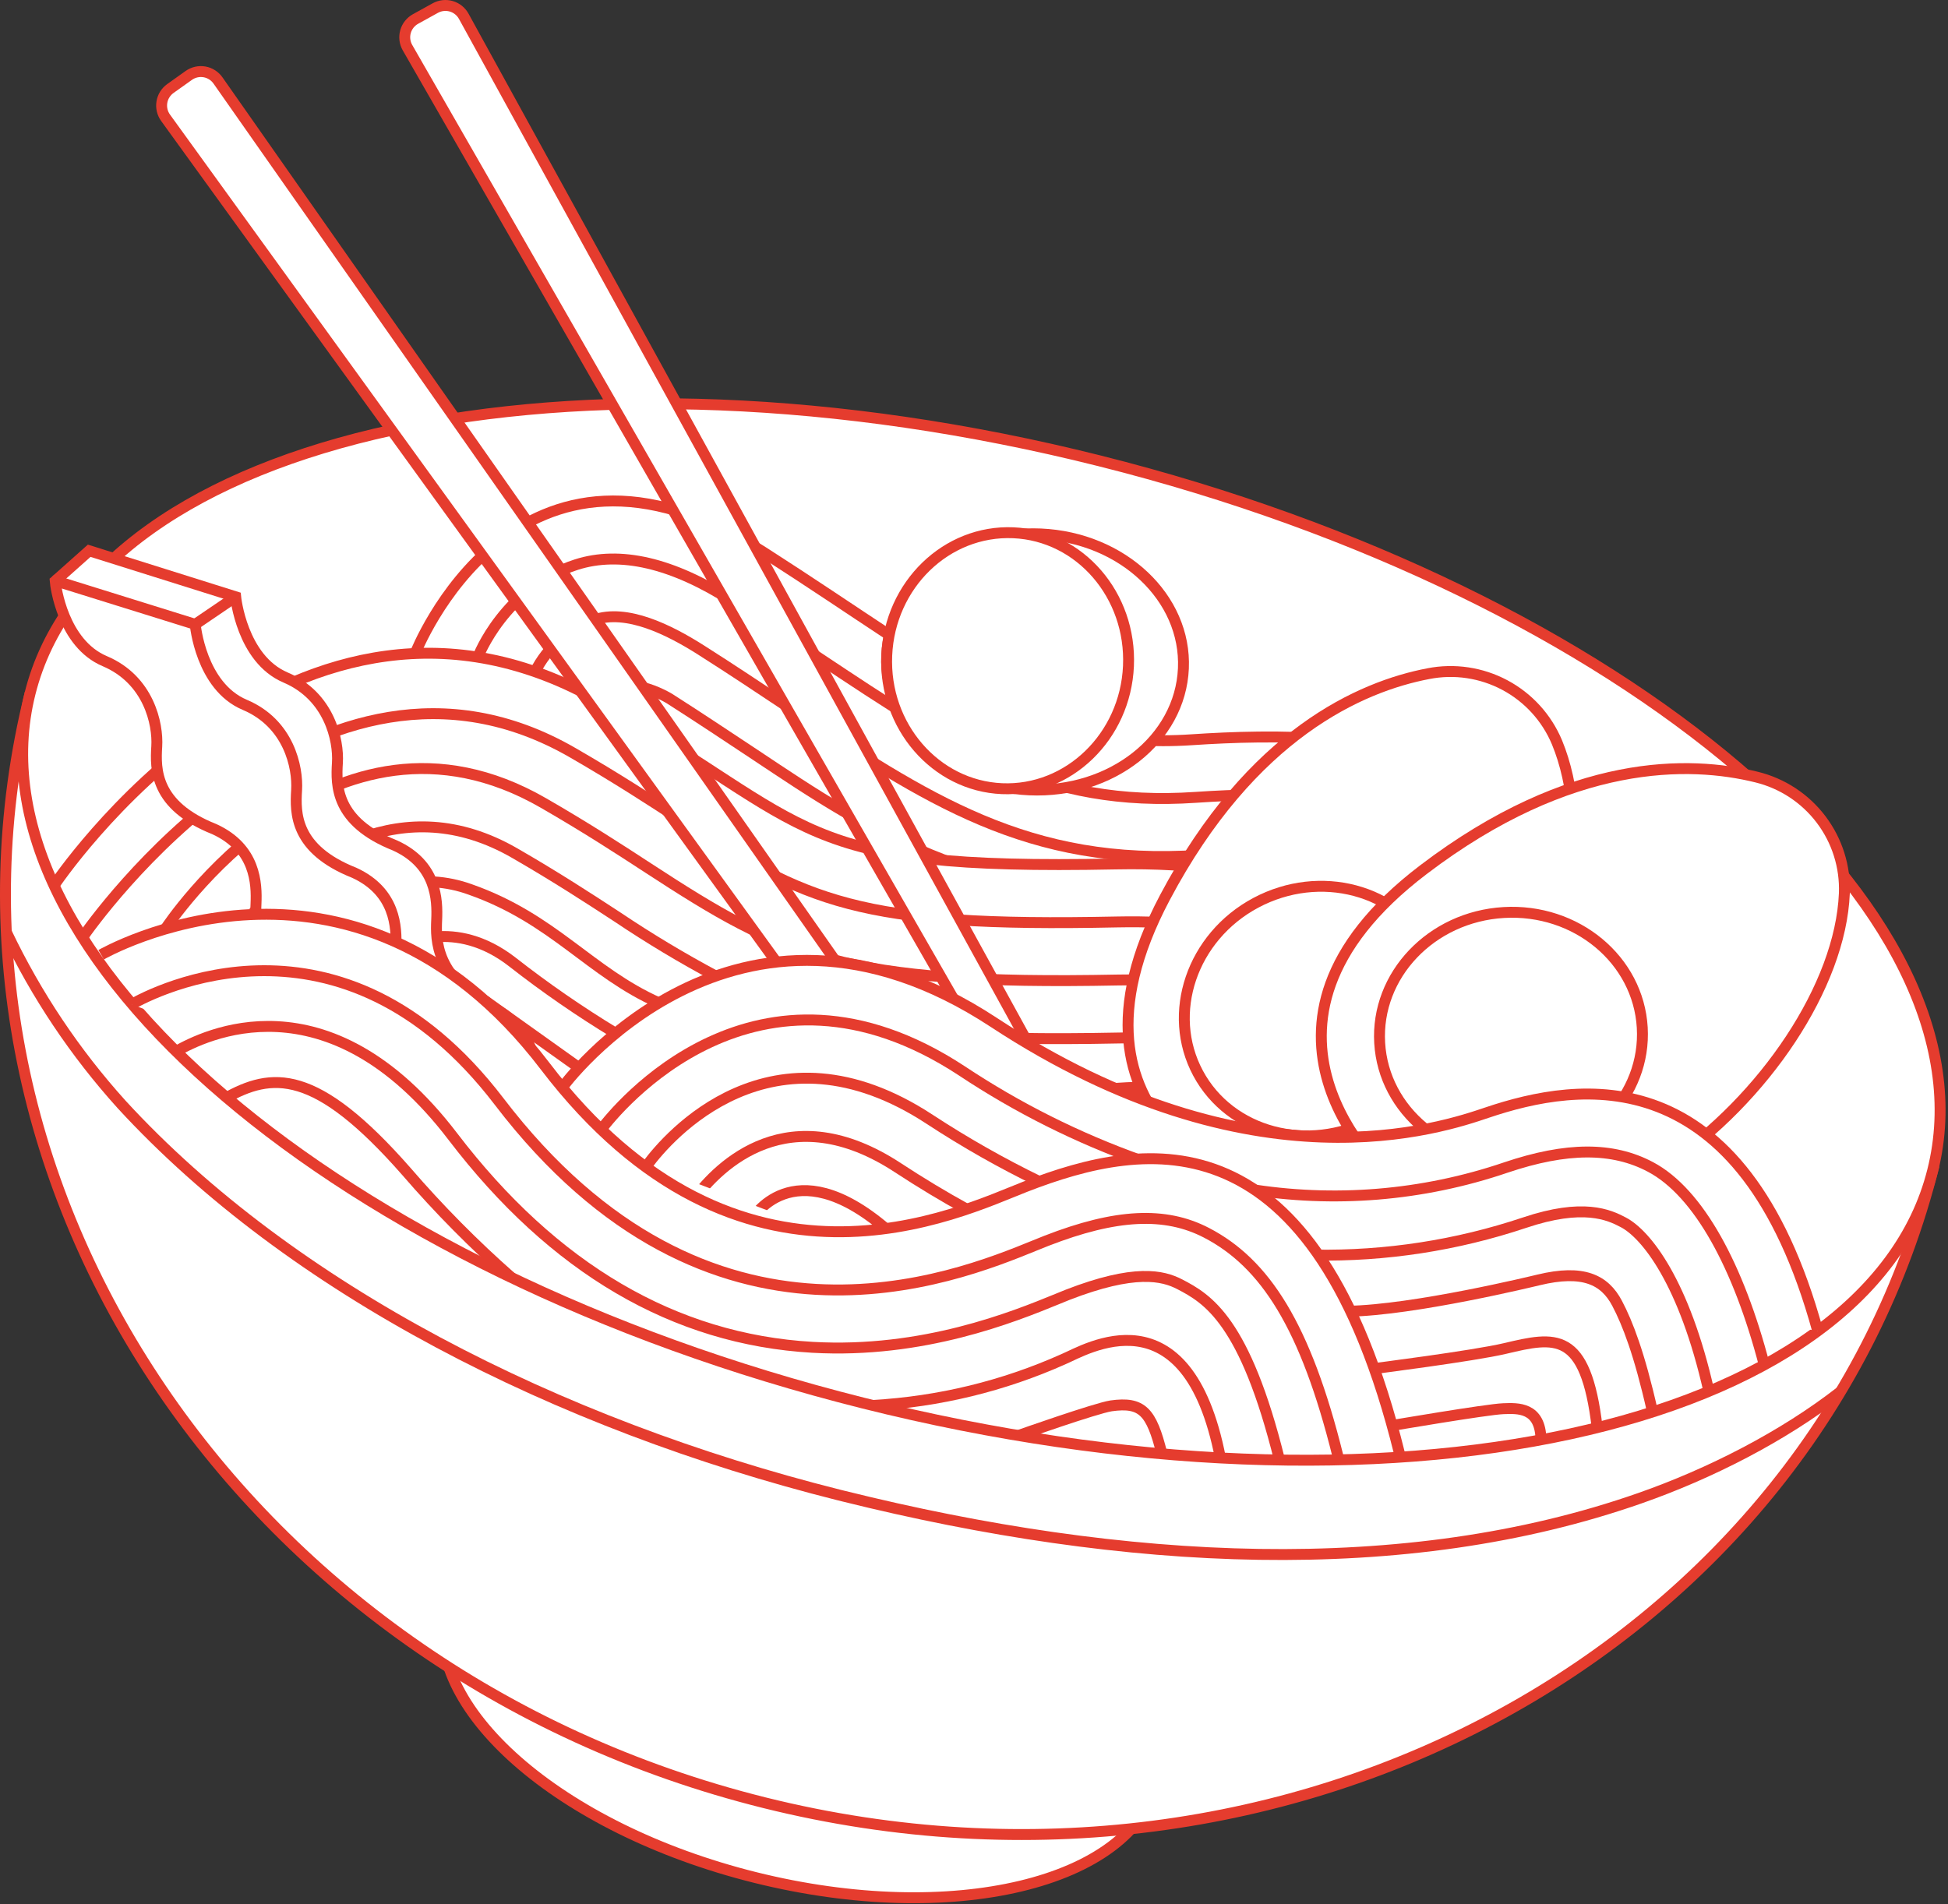 <?xml version="1.0" encoding="UTF-8"?> <svg xmlns="http://www.w3.org/2000/svg" width="357" height="349" viewBox="0 0 357 349" fill="none"><rect x="0" y="0" width="357" height="349" fill="#333333" stroke="none"/><path d="M212.066 326.594C207.416 345.254 174.456 353.114 138.436 344.154C102.416 335.194 76.976 312.794 81.616 294.154C86.256 275.514 119.186 267.594 155.246 276.594C191.306 285.594 216.706 307.944 212.066 326.594Z" fill="white"></path><path d="M212.066 326.594C207.416 345.254 174.456 353.114 138.436 344.154C102.416 335.194 76.976 312.794 81.616 294.154C86.256 275.514 119.186 267.594 155.246 276.594C191.306 285.594 216.706 307.944 212.066 326.594Z" stroke="#E53C2E" stroke-width="2" stroke-miterlimit="10"></path><path d="M354.446 213.594C332.446 301.794 236.746 354.494 140.146 330.454C43.547 306.414 -16.424 215.244 5.526 127.044" fill="white"></path><path d="M354.446 213.594C332.446 301.794 236.746 354.494 140.146 330.454C43.547 306.414 -16.424 215.244 5.526 127.044" stroke="#E53C2E" stroke-width="2" stroke-miterlimit="10"></path><path d="M354.186 214.594C342.186 262.284 254.456 281.354 158.186 257.184C61.916 233.014 -6.454 174.764 5.516 127.074C17.486 79.384 105.256 60.304 201.516 84.474C297.776 108.644 366.186 166.894 354.186 214.594Z" fill="white"></path><path d="M354.186 214.594C342.186 262.284 254.456 281.354 158.186 257.184C61.916 233.014 -6.454 174.764 5.516 127.074C17.486 79.384 105.256 60.304 201.516 84.474C297.776 108.644 366.186 166.894 354.186 214.594Z" stroke="#E53C2E" stroke-width="2" stroke-miterlimit="10"></path><path d="M131.187 178.924C125.009 175.626 119.001 172.018 113.187 168.114C107.957 164.694 102.027 160.824 94.357 156.394C73.617 144.394 55.927 157.334 46.427 167.294" stroke="#E53C2E" stroke-width="2" stroke-miterlimit="10"></path><path d="M236.396 208.214C233.576 194.794 231.286 189.734 205.156 190.264C198.356 190.404 192.226 190.424 186.646 190.324" stroke="#E53C2E" stroke-width="2" stroke-miterlimit="10"></path><path d="M247.277 208.264C243.897 191.914 241.277 178.894 204.937 179.634C154.477 180.634 143.437 175.184 118.937 159.204C113.587 155.714 107.527 151.764 99.617 147.204C60.507 124.604 30.617 169.754 30.297 170.284" stroke="#E53C2E" stroke-width="2" stroke-miterlimit="10"></path><path d="M258.037 207.814C254.437 190.074 249.637 168.094 204.727 168.994C157.237 169.994 147.727 165.264 124.787 150.304C119.327 146.734 113.137 142.694 104.977 137.984C57.977 110.814 16.727 169.474 15.137 171.824" stroke="#E53C2E" stroke-width="2" stroke-miterlimit="10"></path><path d="M268.467 205.424C264.897 191.364 263.607 157.174 204.467 158.364C145.327 159.554 149.627 151.534 110.267 128.774C53.867 96.164 9.887 162.324 9.887 162.324" stroke="#E53C2E" stroke-width="2" stroke-miterlimit="10"></path><path d="M173.186 157.714C159.026 152.264 148.946 145.374 138.326 138.304C133.326 134.994 128.326 131.654 122.726 128.074C122.726 128.074 113.506 122.324 109.996 128.584" stroke="#E53C2E" stroke-width="2" stroke-miterlimit="10"></path><path d="M273.237 203.704C276.327 183.054 269.567 177.614 267.847 175.904C264.107 172.184 257.707 169.574 249.097 168.174" stroke="#E53C2E" stroke-width="2" stroke-miterlimit="10"></path><path d="M283.706 201.114C284.806 181.854 280.476 173.474 275.356 168.374C265.756 158.804 247.096 154.904 219.876 156.764C188.496 158.914 169.876 146.554 144.186 129.444C139.246 126.164 134.186 122.774 128.436 119.124C122.686 115.474 114.856 111.534 108.856 113.634C104.168 115.278 100.3 118.677 98.066 123.114" stroke="#E53C2E" stroke-width="2" stroke-miterlimit="10"></path><path d="M76.086 119.794C76.086 119.794 94.536 72.174 139.896 101.204C174.816 123.594 189.366 137.524 218.426 135.594C247.486 133.664 310.116 133.704 305.576 203.594" stroke="#E53C2E" stroke-width="2" stroke-miterlimit="10"></path><path d="M294.577 200.704C295.647 182.014 292.107 170.044 282.867 160.834C270.867 148.834 249.997 144.044 219.157 146.154C191.387 148.054 174.947 137.154 150.077 120.594C145.077 117.284 139.967 113.874 134.167 110.164C123.237 103.164 113.617 100.924 105.597 103.504C92.497 107.724 87.597 120.294 87.597 120.454" stroke="#E53C2E" stroke-width="2" stroke-miterlimit="10"></path><path d="M39.967 14.774L177.057 210.304C178.267 212.024 167.637 211.394 166.407 209.684L30.347 21.594C30.05 21.185 29.837 20.72 29.72 20.228C29.604 19.736 29.586 19.225 29.668 18.726C29.749 18.226 29.929 17.748 30.197 17.319C30.465 16.89 30.815 16.517 31.227 16.224L34.597 13.824C35.009 13.529 35.475 13.319 35.969 13.205C36.463 13.092 36.975 13.077 37.474 13.163C37.974 13.248 38.451 13.432 38.879 13.704C39.307 13.975 39.677 14.329 39.967 14.744" fill="white"></path><path d="M39.967 14.774L177.057 210.304C178.267 212.024 167.637 211.394 166.407 209.684L30.347 21.594C30.05 21.185 29.837 20.72 29.72 20.228C29.604 19.736 29.586 19.225 29.668 18.726C29.749 18.226 29.929 17.748 30.197 17.319C30.465 16.89 30.815 16.517 31.227 16.224L34.597 13.824C35.011 13.531 35.479 13.322 35.974 13.211C36.469 13.1 36.981 13.088 37.481 13.176C37.98 13.265 38.458 13.451 38.884 13.726C39.311 14 39.679 14.356 39.967 14.774Z" stroke="#E53C2E" stroke-width="2" stroke-miterlimit="10"></path><path d="M84.987 2.984L208.677 228.114C209.677 229.964 203.417 233.114 202.387 231.264L74.667 8.714C74.419 8.274 74.261 7.789 74.201 7.288C74.141 6.786 74.181 6.277 74.319 5.791C74.456 5.305 74.689 4.851 75.002 4.455C75.316 4.059 75.705 3.729 76.147 3.484L79.767 1.484C80.209 1.239 80.695 1.084 81.198 1.028C81.7 0.972 82.208 1.016 82.694 1.157C83.179 1.299 83.631 1.535 84.025 1.852C84.419 2.169 84.746 2.56 84.987 3.004" fill="white"></path><path d="M84.987 2.984L208.677 228.114C209.677 229.964 203.417 233.114 202.387 231.264L74.667 8.714C74.419 8.274 74.261 7.789 74.201 7.288C74.141 6.786 74.181 6.277 74.319 5.791C74.456 5.305 74.689 4.851 75.002 4.455C75.316 4.059 75.705 3.729 76.147 3.484L79.767 1.484C80.208 1.239 80.693 1.083 81.195 1.025C81.696 0.967 82.204 1.01 82.689 1.149C83.174 1.288 83.627 1.522 84.021 1.837C84.416 2.152 84.744 2.542 84.987 2.984Z" stroke="#E53C2E" stroke-width="2" stroke-miterlimit="10"></path><path d="M61.047 168.834C64.225 165.542 68.289 163.242 72.748 162.212C77.206 161.183 81.867 161.468 86.167 163.034C101.477 168.414 108.077 178.184 120.757 183.824" stroke="#E53C2E" stroke-width="2" stroke-miterlimit="10"></path><path d="M73.967 173.324C73.967 173.324 83.227 168.034 93.887 176.324C99.937 181.061 106.265 185.432 112.837 189.414" stroke="#E53C2E" stroke-width="2" stroke-miterlimit="10"></path><path d="M88.836 183.384L106.116 195.714" stroke="#E53C2E" stroke-width="2" stroke-miterlimit="10"></path><path d="M204.336 199.514C204.336 199.514 217.836 198.424 221.656 200.514C222.703 200.998 223.551 201.828 224.056 202.865C224.56 203.902 224.691 205.082 224.426 206.204" stroke="#E53C2E" stroke-width="2" stroke-miterlimit="10"></path><path d="M285.337 136.064C283.457 131.572 280.083 127.867 275.787 125.575C271.491 123.283 266.535 122.544 261.757 123.484C249.467 125.834 229.377 134.484 213.477 164.534C191.247 206.534 231.067 218.164 231.067 218.164C231.067 218.164 257.567 226.654 276.727 194.854C287.837 176.424 291.827 151.754 285.337 136.064Z" fill="white"></path><path d="M285.337 136.064C283.457 131.572 280.083 127.867 275.787 125.575C271.491 123.283 266.535 122.544 261.757 123.484C249.467 125.834 229.377 134.484 213.477 164.534C191.247 206.534 231.067 218.164 231.067 218.164C231.067 218.164 257.567 226.654 276.727 194.854C287.837 176.424 291.827 151.754 285.337 136.064Z" stroke="#E53C2E" stroke-width="2" stroke-miterlimit="10"></path><path d="M262.056 173.944C267.936 184.944 263.186 198.944 251.456 205.194C239.726 211.444 225.456 207.694 219.566 196.724C213.676 185.754 218.436 171.724 230.166 165.474C241.896 159.224 256.166 162.984 262.056 173.944Z" fill="white"></path><path d="M262.056 173.944C267.936 184.944 263.186 198.944 251.456 205.194C239.726 211.444 225.456 207.694 219.566 196.724C213.676 185.754 218.436 171.724 230.166 165.474C241.896 159.224 256.186 162.984 262.056 173.944Z" stroke="#E53C2E" stroke-width="2" stroke-miterlimit="10"></path><path d="M338.007 163.744C338.189 158.88 336.685 154.102 333.749 150.219C330.814 146.335 326.627 143.586 321.897 142.434C309.747 139.434 287.897 138.824 260.837 159.434C223.037 188.194 254.267 215.504 254.267 215.504C254.267 215.504 274.757 234.334 305.507 213.504C323.317 201.444 337.307 180.734 338.007 163.764" fill="white"></path><path d="M338.007 163.744C338.189 158.88 336.685 154.102 333.749 150.219C330.814 146.335 326.627 143.586 321.897 142.434C309.747 139.434 287.897 138.824 260.837 159.434C223.037 188.194 254.267 215.504 254.267 215.504C254.267 215.504 274.757 234.334 305.507 213.504C323.317 201.424 337.307 180.714 338.007 163.744Z" stroke="#E53C2E" stroke-width="2" stroke-miterlimit="10"></path><path d="M300.967 188.344C301.697 200.774 291.517 211.474 278.227 212.254C264.937 213.034 253.577 203.594 252.847 191.174C252.117 178.754 262.297 168.044 275.587 167.264C288.877 166.484 300.237 175.924 300.967 188.344Z" fill="white"></path><path d="M300.967 188.344C301.697 200.774 291.517 211.474 278.227 212.254C264.937 213.034 253.577 203.594 252.847 191.174C252.117 178.754 262.297 168.044 275.587 167.264C288.877 166.484 300.237 175.924 300.967 188.344Z" stroke="#E53C2E" stroke-width="2" stroke-miterlimit="10"></path><path d="M103.037 199.344C103.037 199.344 134.517 156.124 182.107 187.394C229.697 218.664 264.437 206.674 272.547 203.934C289.267 198.294 319.277 193.414 333.137 243.994" fill="white"></path><path d="M103.037 199.344C103.037 199.344 134.517 156.124 182.107 187.394C229.697 218.664 264.437 206.674 272.547 203.934C289.267 198.294 319.277 193.414 333.137 243.994" stroke="#E53C2E" stroke-width="2" stroke-miterlimit="10"></path><path d="M177.186 221.654C172.953 219.328 168.753 216.798 164.586 214.064C144.516 200.874 131.786 213.644 127.246 219.744" stroke="#E53C2E" stroke-width="2" stroke-miterlimit="10"></path><path d="M302.816 258.644C300.456 248.164 298.266 242.514 296.366 238.914C294.066 234.534 290.096 232.644 281.986 234.604C281.096 234.814 259.136 240.164 246.986 240.354" stroke="#E53C2E" stroke-width="2" stroke-miterlimit="10"></path><path d="M190.497 216.594C183.573 213.225 176.87 209.42 170.427 205.204C141.277 186.054 122.237 208.684 118.717 213.414" stroke="#E53C2E" stroke-width="2" stroke-miterlimit="10"></path><path d="M90.717 203.924L65.087 195.924C65.406 193.099 64.854 190.244 63.504 187.742C62.155 185.239 60.072 183.209 57.536 181.924C46.647 176.364 46.757 169.364 46.916 165.684C47.077 162.004 46.867 155.504 39.297 152.024C28.297 147.684 28.466 141.024 28.727 136.874C28.986 132.724 27.256 124.594 19.186 121.184C11.117 117.774 10.187 106.444 10.187 106.444L16.396 100.954L43.187 109.394C43.187 109.394 44.187 120.724 52.257 124.134C60.327 127.544 62.026 135.584 61.767 139.774C61.507 143.964 61.386 150.584 72.326 154.924C79.906 158.414 80.117 164.924 79.957 168.584C79.796 172.244 79.677 179.264 90.567 184.824C93.097 186.116 95.174 188.147 96.523 190.648C97.871 193.148 98.427 196 98.117 198.824L90.717 203.924Z" fill="white"></path><path d="M98.186 198.874C98.497 196.05 97.941 193.198 96.593 190.698C95.244 188.197 93.167 186.166 90.636 184.874C79.746 179.314 79.857 172.314 80.027 168.634C80.197 164.954 80.026 158.454 72.397 154.974C61.447 150.634 61.577 143.974 61.837 139.824C62.096 135.674 60.356 127.604 52.327 124.184C44.297 120.764 43.187 109.394 43.187 109.394L16.346 100.954L10.187 106.444" stroke="#E53C2E" stroke-width="2" stroke-miterlimit="10"></path><path d="M35.777 114.444C35.777 114.444 36.777 125.784 44.857 129.194C52.937 132.604 54.617 140.634 54.357 144.834C54.097 149.034 53.977 155.644 64.927 159.984C72.497 163.464 72.717 169.984 72.547 173.644C72.377 177.304 72.277 184.324 83.167 189.884C85.703 191.169 87.785 193.199 89.135 195.702C90.484 198.204 91.037 201.059 90.717 203.884L65.087 195.884C65.406 193.059 64.854 190.204 63.505 187.702C62.156 185.199 60.073 183.169 57.537 181.884C46.647 176.324 46.757 169.324 46.917 165.644C47.077 161.964 46.867 155.464 39.287 151.984C28.347 147.644 28.467 140.984 28.727 136.834C28.987 132.684 27.257 124.594 19.187 121.184C11.527 117.934 10.187 107.464 10.117 106.514L10.177 106.464L35.777 114.444Z" stroke="#E53C2E" stroke-width="2" stroke-miterlimit="10"></path><path d="M98.297 198.514L90.717 203.924" stroke="#E53C2E" stroke-width="2" stroke-miterlimit="10"></path><path d="M35.776 114.444L43.206 109.394" stroke="#E53C2E" stroke-width="2" stroke-miterlimit="10"></path><path d="M313.186 255.054C308.686 235.054 301.686 226.244 297.496 224.054C294.856 222.654 290.136 220.494 279.366 224.124C266.96 228.274 253.937 230.28 240.856 230.054" stroke="#E53C2E" stroke-width="2" stroke-miterlimit="10"></path><path d="M209.107 212.734C197.53 208.61 186.502 203.086 176.267 196.284C138.597 171.534 112.837 203.474 110.187 207.034" stroke="#E53C2E" stroke-width="2" stroke-miterlimit="10"></path><path d="M323.337 250.204C318.637 232.204 311.337 218.604 302.497 213.914C295.547 210.214 287.107 210.244 275.947 214.014C260.706 219.2 244.419 220.536 228.537 217.904" stroke="#E53C2E" stroke-width="2" stroke-miterlimit="10"></path><path d="M137.746 223.594C137.746 223.594 145.106 210.514 162.366 225.234" stroke="#E53C2E" stroke-width="2" stroke-miterlimit="10"></path><path d="M251.427 250.914C251.427 250.914 270.077 248.544 275.837 247.174C284.977 245.014 290.597 243.744 292.707 261.704" stroke="#E53C2E" stroke-width="2" stroke-miterlimit="10"></path><path d="M254.637 261.374C254.637 261.374 272.557 258.314 275.517 258.214C278.147 258.124 282.267 257.874 282.407 263.814" stroke="#E53C2E" stroke-width="2" stroke-miterlimit="10"></path><path d="M18.537 175.004C18.537 175.004 64.187 148.594 99.897 195.424C135.607 242.254 175.987 222.164 187.897 217.524C210.287 208.814 240.967 203.804 256.447 266.314" fill="white"></path><path d="M18.537 175.004C18.537 175.004 64.187 148.594 99.897 195.424C135.607 242.254 175.987 222.164 187.897 217.524C210.287 208.814 240.967 203.804 256.447 266.314" stroke="#E53C2E" stroke-width="2" stroke-miterlimit="10"></path><path d="M216.876 122.524C216.306 135.524 203.666 145.444 188.656 144.784C173.646 144.124 161.936 133.084 162.506 120.134C163.076 107.184 175.716 97.214 190.726 97.874C205.736 98.534 217.446 109.574 216.876 122.524Z" fill="white"></path><path d="M216.876 122.524C216.306 135.524 203.666 145.444 188.656 144.784C173.646 144.124 161.936 133.084 162.506 120.134C163.076 107.184 175.716 97.214 190.726 97.874C205.736 98.534 217.446 109.594 216.876 122.524Z" stroke="#E53C2E" stroke-width="2" stroke-miterlimit="10"></path><path d="M206.807 122.084C206.237 135.034 195.807 145.084 183.627 144.564C171.447 144.044 161.937 133.084 162.507 120.134C163.077 107.184 173.457 97.134 185.697 97.654C197.937 98.174 207.377 109.134 206.807 122.084Z" fill="white"></path><path d="M206.807 122.084C206.237 135.034 195.807 145.084 183.627 144.564C171.447 144.044 161.937 133.084 162.507 120.134C163.077 107.184 173.457 97.134 185.697 97.654C197.937 98.174 207.377 109.134 206.807 122.084Z" stroke="#E53C2E" stroke-width="2" stroke-miterlimit="10"></path><path d="M245.187 266.884C239.267 243.024 231.837 231.534 221.097 225.964C213.527 222.034 204.487 222.494 191.787 227.434C191.157 227.674 190.437 227.974 189.647 228.294C174.917 234.294 130.107 252.554 91.447 201.874C62.447 163.944 27.997 181.874 24.127 184.104" fill="white"></path><path d="M245.187 266.884C239.267 243.024 231.837 231.534 221.097 225.964C213.527 222.034 204.487 222.494 191.787 227.434C191.157 227.674 190.437 227.974 189.647 228.294C174.917 234.294 130.107 252.554 91.447 201.874C62.447 163.944 27.997 181.874 24.127 184.104" stroke="#E53C2E" stroke-width="2" stroke-miterlimit="10"></path><path d="M234.506 267.674C228.166 242.064 221.306 238.054 216.196 235.404C213.086 233.794 207.946 232.564 195.636 237.344L193.746 238.114C185.746 241.384 169.176 248.114 148.906 246.964C123.616 245.514 101.436 232.514 82.986 208.324C59.986 178.214 37.196 189.934 32.276 192.714" stroke="#E53C2E" stroke-width="2" stroke-miterlimit="10"></path><path d="M93.746 234.194C86.904 228.171 80.482 221.686 74.526 214.784C57.806 195.704 49.837 196.484 41.147 201.394" stroke="#E53C2E" stroke-width="2" stroke-miterlimit="10"></path><path d="M223.657 267.244C217.547 235.964 198.867 247.464 194.967 249.104C183.918 254.056 172.055 256.94 159.967 257.614" stroke="#E53C2E" stroke-width="2" stroke-miterlimit="10"></path><path d="M186.627 263.134C186.627 263.134 200.777 258.134 203.627 257.694C209.287 256.904 211.017 258.694 212.937 266.494" stroke="#E53C2E" stroke-width="2" stroke-miterlimit="10"></path><path d="M337.377 255.034C326.727 263.354 313.267 270.164 300.557 274.614C257.417 289.744 206.207 287.084 154.557 274.234L153.747 274.034C102.007 261.034 53.356 236.274 22.287 202.444C13.768 193.008 6.661 182.388 1.187 170.914" stroke="#E53C2E" stroke-width="2" stroke-miterlimit="10"></path></svg> 